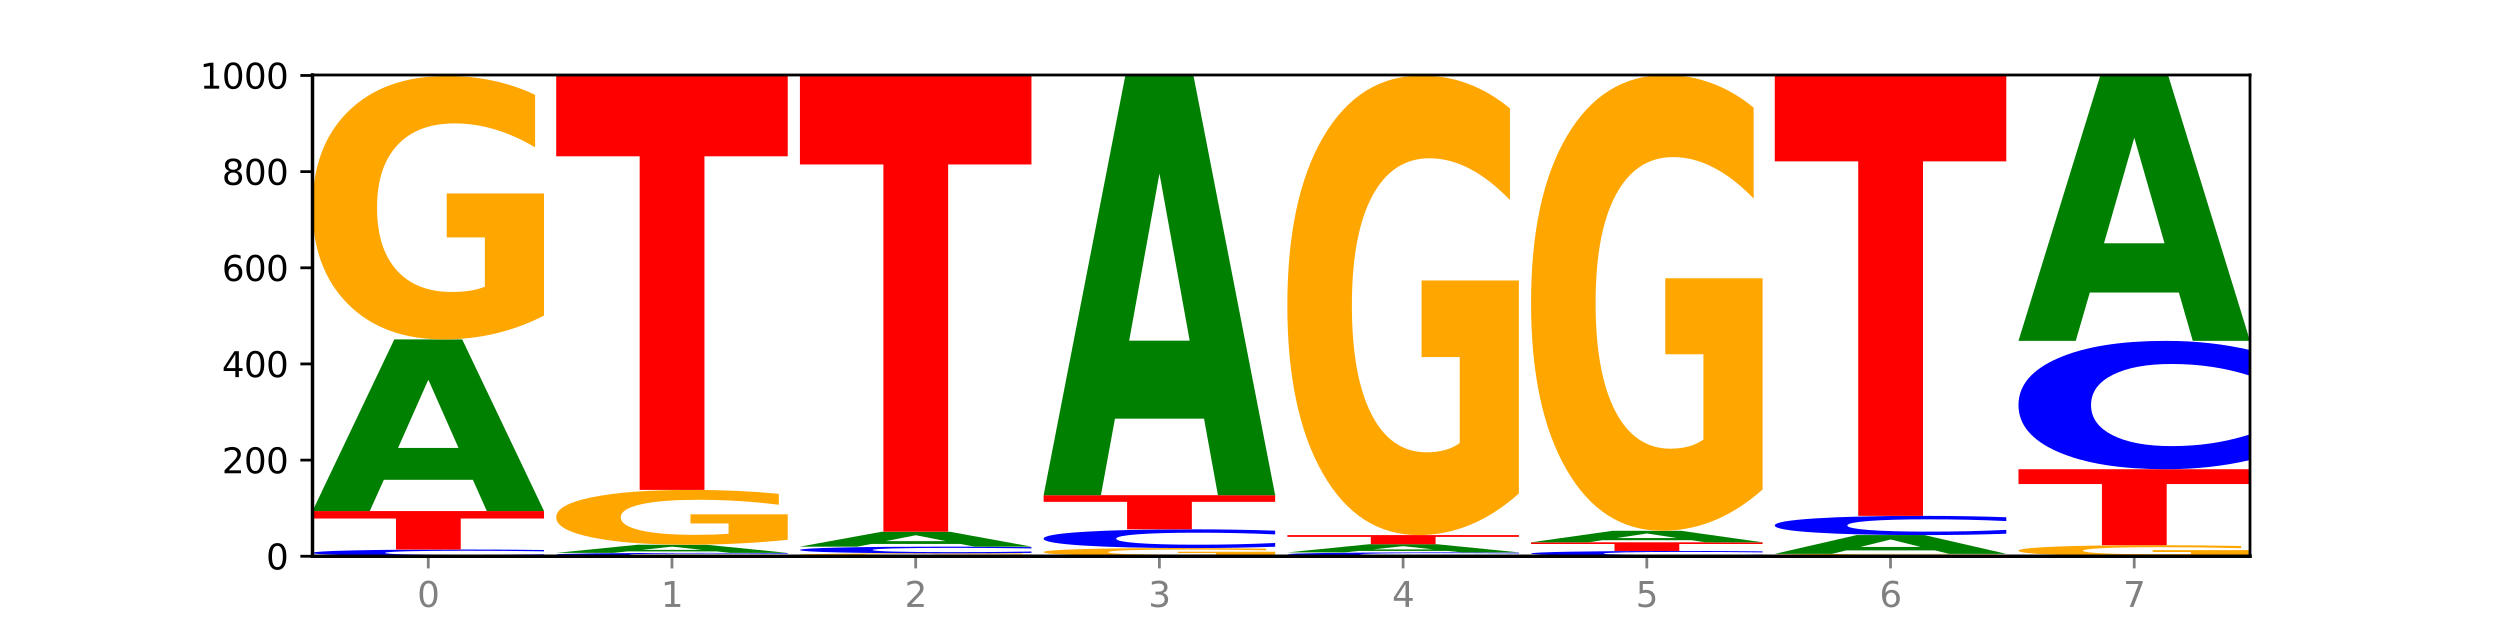 <?xml version="1.0" encoding="utf-8" standalone="no"?>
<!DOCTYPE svg PUBLIC "-//W3C//DTD SVG 1.1//EN"
  "http://www.w3.org/Graphics/SVG/1.1/DTD/svg11.dtd">
<svg xmlns:xlink="http://www.w3.org/1999/xlink" width="720pt" height="180pt" viewBox="0 0 720 180" xmlns="http://www.w3.org/2000/svg" version="1.1">
 <defs>
  <style type="text/css">*{stroke-linejoin: round; stroke-linecap: butt}</style>
 </defs>
 <g id="figure_1">
  <g id="patch_1">
   <path d="M 0 180 
L 720 180 
L 720 0 
L 0 0 
z
" style="fill: #ffffff"/>
  </g>
  <g id="axes_1">
   <g id="patch_2">
    <path d="M 90 160.2 
L 648 160.2 
L 648 21.6 
L 90 21.6 
z
" style="fill: #ffffff"/>
   </g>
   <g id="line2d_1">
    <path d="M 90 160.2 
L 648 160.2 
" clip-path="url(#p7da66b3e56)" style="fill: none; stroke: #000000; stroke-width: 0.5; stroke-linecap: square"/>
   </g>
   <g id="patch_3">
    <path d="M 156.679 160.061 
Q 151.102 160.13 145.07 160.165 
Q 139.039 160.2 132.47 160.2 
Q 112.882 160.2 101.441 159.939 
Q 90 159.678 90 159.231 
Q 90 158.783 101.441 158.523 
Q 112.882 158.262 132.47 158.262 
Q 139.039 158.262 145.07 158.297 
Q 151.102 158.332 156.679 158.4 
L 156.679 158.787 
Q 151.051 158.696 145.591 158.653 
Q 140.131 158.611 134.1 158.611 
Q 123.281 158.611 117.082 158.776 
Q 110.899 158.941 110.899 159.231 
Q 110.899 159.52 117.082 159.686 
Q 123.281 159.851 134.1 159.851 
Q 140.131 159.851 145.591 159.808 
Q 151.051 159.766 156.679 159.674 
L 156.679 160.061 
z
" clip-path="url(#p7da66b3e56)" style="fill: #0000ff"/>
   </g>
   <g id="patch_4">
    <path d="M 90 147.185 
L 156.679 147.185 
L 156.679 149.345 
L 132.69 149.345 
L 132.69 158.262 
L 114.036 158.262 
L 114.036 149.345 
L 90 149.345 
L 90 147.185 
z
" clip-path="url(#p7da66b3e56)" style="fill: #ff0000"/>
   </g>
   <g id="patch_5">
    <path d="M 136.189 138.18 
L 110.545 138.18 
L 106.496 147.185 
L 90 147.185 
L 113.558 97.754 
L 133.121 97.754 
L 156.679 147.185 
L 140.197 147.185 
L 136.189 138.18 
z
M 114.635 129.006 
L 132.058 129.006 
L 123.36 109.343 
L 114.635 129.006 
z
" clip-path="url(#p7da66b3e56)" style="fill: #008000"/>
   </g>
   <g id="patch_6">
    <path d="M 156.679 90.889 
Q 149.955 94.321 142.722 96.045 
Q 135.489 97.754 127.778 97.754 
Q 110.353 97.754 100.177 87.535 
Q 90 77.315 90 59.839 
Q 90 42.159 100.356 32.018 
Q 110.727 21.877 128.764 21.877 
Q 135.713 21.877 142.079 23.256 
Q 148.46 24.62 154.109 27.316 
L 154.109 42.441 
Q 148.281 38.977 142.513 37.269 
Q 136.744 35.544 130.946 35.544 
Q 120.216 35.544 114.403 41.845 
Q 108.59 48.131 108.59 59.839 
Q 108.59 71.438 114.194 77.77 
Q 119.798 84.086 130.109 84.086 
Q 132.919 84.086 135.325 83.726 
Q 137.731 83.35 139.643 82.566 
L 139.643 68.365 
L 128.66 68.365 
L 128.66 55.717 
L 156.679 55.717 
L 156.679 90.889 
z
" clip-path="url(#p7da66b3e56)" style="fill: #ffa600"/>
   </g>
   <g id="patch_7">
    <path d="M 226.868 160.131 
Q 221.29 160.165 215.259 160.182 
Q 209.228 160.2 202.659 160.2 
Q 183.07 160.2 171.629 160.069 
Q 160.189 159.939 160.189 159.716 
Q 160.189 159.492 171.629 159.361 
Q 183.07 159.231 202.659 159.231 
Q 209.228 159.231 215.259 159.248 
Q 221.29 159.266 226.868 159.3 
L 226.868 159.493 
Q 221.24 159.448 215.78 159.427 
Q 210.32 159.405 204.289 159.405 
Q 193.47 159.405 187.27 159.488 
Q 181.088 159.571 181.088 159.716 
Q 181.088 159.86 187.27 159.943 
Q 193.47 160.025 204.289 160.025 
Q 210.32 160.025 215.78 160.004 
Q 221.24 159.983 226.868 159.937 
L 226.868 160.131 
z
" clip-path="url(#p7da66b3e56)" style="fill: #0000ff"/>
   </g>
   <g id="patch_8">
    <path d="M 206.377 158.802 
L 180.734 158.802 
L 176.685 159.231 
L 160.189 159.231 
L 183.747 156.877 
L 203.31 156.877 
L 226.868 159.231 
L 210.386 159.231 
L 206.377 158.802 
z
M 184.824 158.365 
L 202.247 158.365 
L 193.549 157.429 
L 184.824 158.365 
z
" clip-path="url(#p7da66b3e56)" style="fill: #008000"/>
   </g>
   <g id="patch_9">
    <path d="M 226.868 155.449 
Q 220.143 156.163 212.91 156.522 
Q 205.678 156.877 197.967 156.877 
Q 180.542 156.877 170.365 154.751 
Q 160.189 152.625 160.189 148.99 
Q 160.189 145.312 170.545 143.202 
Q 180.916 141.092 198.953 141.092 
Q 205.902 141.092 212.268 141.379 
Q 218.649 141.663 224.298 142.224 
L 224.298 145.37 
Q 218.47 144.65 212.701 144.294 
Q 206.933 143.936 201.135 143.936 
Q 190.405 143.936 184.592 145.246 
Q 178.779 146.554 178.779 148.99 
Q 178.779 151.402 184.383 152.72 
Q 189.987 154.034 200.298 154.034 
Q 203.107 154.034 205.513 153.959 
Q 207.919 153.88 209.832 153.717 
L 209.832 150.763 
L 198.848 150.763 
L 198.848 148.132 
L 226.868 148.132 
L 226.868 155.449 
z
" clip-path="url(#p7da66b3e56)" style="fill: #ffa600"/>
   </g>
   <g id="patch_10">
    <path d="M 160.189 21.738 
L 226.868 21.738 
L 226.868 45.016 
L 202.879 45.016 
L 202.879 141.092 
L 184.224 141.092 
L 184.224 45.016 
L 160.189 45.016 
L 160.189 21.738 
z
" clip-path="url(#p7da66b3e56)" style="fill: #ff0000"/>
   </g>
   <g id="patch_11">
    <path d="M 297.057 160.125 
Q 290.332 160.162 283.099 160.181 
Q 275.866 160.2 268.155 160.2 
Q 250.731 160.2 240.554 160.088 
Q 230.377 159.976 230.377 159.785 
Q 230.377 159.591 240.733 159.48 
Q 251.104 159.369 269.142 159.369 
Q 276.09 159.369 282.457 159.384 
Q 288.838 159.399 294.486 159.429 
L 294.486 159.594 
Q 288.658 159.556 282.89 159.538 
Q 277.122 159.519 271.323 159.519 
Q 260.594 159.519 254.781 159.588 
Q 248.967 159.657 248.967 159.785 
Q 248.967 159.912 254.571 159.981 
Q 260.175 160.05 270.487 160.05 
Q 273.296 160.05 275.702 160.046 
Q 278.108 160.042 280.021 160.034 
L 280.021 159.878 
L 269.037 159.878 
L 269.037 159.74 
L 297.057 159.74 
L 297.057 160.125 
z
" clip-path="url(#p7da66b3e56)" style="fill: #ffa600"/>
   </g>
   <g id="patch_12">
    <path d="M 297.057 159.23 
Q 291.479 159.299 285.448 159.334 
Q 279.417 159.369 272.848 159.369 
Q 253.259 159.369 241.818 159.108 
Q 230.377 158.847 230.377 158.401 
Q 230.377 157.953 241.818 157.692 
Q 253.259 157.431 272.848 157.431 
Q 279.417 157.431 285.448 157.466 
Q 291.479 157.501 297.057 157.57 
L 297.057 157.956 
Q 291.429 157.865 285.969 157.822 
Q 280.509 157.78 274.477 157.78 
Q 263.658 157.78 257.459 157.945 
Q 251.277 158.11 251.277 158.401 
Q 251.277 158.69 257.459 158.855 
Q 263.658 159.02 274.477 159.02 
Q 280.509 159.02 285.969 158.978 
Q 291.429 158.935 297.057 158.843 
L 297.057 159.23 
z
" clip-path="url(#p7da66b3e56)" style="fill: #0000ff"/>
   </g>
   <g id="patch_13">
    <path d="M 276.566 156.649 
L 250.922 156.649 
L 246.873 157.431 
L 230.377 157.431 
L 253.935 153.138 
L 273.499 153.138 
L 297.057 157.431 
L 280.574 157.431 
L 276.566 156.649 
z
M 255.012 155.852 
L 272.435 155.852 
L 263.737 154.145 
L 255.012 155.852 
z
" clip-path="url(#p7da66b3e56)" style="fill: #008000"/>
   </g>
   <g id="patch_14">
    <path d="M 230.377 21.738 
L 297.057 21.738 
L 297.057 47.365 
L 273.068 47.365 
L 273.068 153.138 
L 254.413 153.138 
L 254.413 47.365 
L 230.377 47.365 
L 230.377 21.738 
z
" clip-path="url(#p7da66b3e56)" style="fill: #ff0000"/>
   </g>
   <g id="patch_15">
    <path d="M 367.245 159.987 
Q 360.521 160.094 353.288 160.147 
Q 346.055 160.2 338.344 160.2 
Q 320.919 160.2 310.743 159.883 
Q 300.566 159.566 300.566 159.024 
Q 300.566 158.475 310.922 158.161 
Q 321.293 157.846 339.33 157.846 
Q 346.279 157.846 352.645 157.889 
Q 359.026 157.931 364.675 158.015 
L 364.675 158.484 
Q 358.847 158.377 353.079 158.324 
Q 347.31 158.27 341.512 158.27 
Q 330.782 158.27 324.969 158.466 
Q 319.156 158.661 319.156 159.024 
Q 319.156 159.384 324.76 159.58 
Q 330.364 159.776 340.675 159.776 
Q 343.485 159.776 345.891 159.765 
Q 348.297 159.753 350.209 159.729 
L 350.209 159.288 
L 339.226 159.288 
L 339.226 158.896 
L 367.245 158.896 
L 367.245 159.987 
z
" clip-path="url(#p7da66b3e56)" style="fill: #ffa600"/>
   </g>
   <g id="patch_16">
    <path d="M 367.245 157.459 
Q 361.668 157.651 355.636 157.748 
Q 349.605 157.846 343.036 157.846 
Q 323.448 157.846 312.007 157.119 
Q 300.566 156.392 300.566 155.148 
Q 300.566 153.9 312.007 153.173 
Q 323.448 152.446 343.036 152.446 
Q 349.605 152.446 355.636 152.544 
Q 361.668 152.641 367.245 152.833 
L 367.245 153.91 
Q 361.617 153.655 356.157 153.537 
Q 350.697 153.419 344.666 153.419 
Q 333.847 153.419 327.648 153.88 
Q 321.465 154.339 321.465 155.148 
Q 321.465 155.953 327.648 156.414 
Q 333.847 156.873 344.666 156.873 
Q 350.697 156.873 356.157 156.755 
Q 361.617 156.636 367.245 156.382 
L 367.245 157.459 
z
" clip-path="url(#p7da66b3e56)" style="fill: #0000ff"/>
   </g>
   <g id="patch_17">
    <path d="M 300.566 142.615 
L 367.245 142.615 
L 367.245 144.533 
L 343.256 144.533 
L 343.256 152.446 
L 324.602 152.446 
L 324.602 144.533 
L 300.566 144.533 
L 300.566 142.615 
z
" clip-path="url(#p7da66b3e56)" style="fill: #ff0000"/>
   </g>
   <g id="patch_18">
    <path d="M 346.755 120.57 
L 321.111 120.57 
L 317.062 142.615 
L 300.566 142.615 
L 324.124 21.6 
L 343.687 21.6 
L 367.245 142.615 
L 350.763 142.615 
L 346.755 120.57 
z
M 325.201 98.11 
L 342.624 98.11 
L 333.926 49.974 
L 325.201 98.11 
z
" clip-path="url(#p7da66b3e56)" style="fill: #008000"/>
   </g>
   <g id="patch_19">
    <path d="M 437.434 160.121 
Q 431.856 160.16 425.825 160.18 
Q 419.794 160.2 413.225 160.2 
Q 393.636 160.2 382.196 160.051 
Q 370.755 159.902 370.755 159.646 
Q 370.755 159.39 382.196 159.241 
Q 393.636 159.092 413.225 159.092 
Q 419.794 159.092 425.825 159.112 
Q 431.856 159.132 437.434 159.172 
L 437.434 159.393 
Q 431.806 159.34 426.346 159.316 
Q 420.886 159.292 414.855 159.292 
Q 404.036 159.292 397.836 159.386 
Q 391.654 159.481 391.654 159.646 
Q 391.654 159.812 397.836 159.906 
Q 404.036 160 414.855 160 
Q 420.886 160 426.346 159.976 
Q 431.806 159.952 437.434 159.9 
L 437.434 160.121 
z
" clip-path="url(#p7da66b3e56)" style="fill: #0000ff"/>
   </g>
   <g id="patch_20">
    <path d="M 416.943 158.664 
L 391.3 158.664 
L 387.251 159.092 
L 370.755 159.092 
L 394.313 156.738 
L 413.876 156.738 
L 437.434 159.092 
L 420.952 159.092 
L 416.943 158.664 
z
M 395.39 158.227 
L 412.813 158.227 
L 404.115 157.29 
L 395.39 158.227 
z
" clip-path="url(#p7da66b3e56)" style="fill: #008000"/>
   </g>
   <g id="patch_21">
    <path d="M 370.755 154.108 
L 437.434 154.108 
L 437.434 154.621 
L 413.445 154.621 
L 413.445 156.738 
L 394.79 156.738 
L 394.79 154.621 
L 370.755 154.621 
L 370.755 154.108 
z
" clip-path="url(#p7da66b3e56)" style="fill: #ff0000"/>
   </g>
   <g id="patch_22">
    <path d="M 437.434 142.131 
Q 430.709 148.119 423.476 151.127 
Q 416.244 154.108 408.533 154.108 
Q 391.108 154.108 380.931 136.28 
Q 370.755 118.452 370.755 87.964 
Q 370.755 57.121 381.111 39.43 
Q 391.482 21.738 409.519 21.738 
Q 416.468 21.738 422.834 24.145 
Q 429.215 26.524 434.864 31.227 
L 434.864 57.613 
Q 429.036 51.57 423.267 48.59 
Q 417.499 45.582 411.701 45.582 
Q 400.971 45.582 395.158 56.574 
Q 389.345 67.539 389.345 87.964 
Q 389.345 108.198 394.949 119.245 
Q 400.553 130.264 410.864 130.264 
Q 413.673 130.264 416.079 129.635 
Q 418.485 128.979 420.398 127.612 
L 420.398 102.839 
L 409.414 102.839 
L 409.414 80.773 
L 437.434 80.773 
L 437.434 142.131 
z
" clip-path="url(#p7da66b3e56)" style="fill: #ffa600"/>
   </g>
   <g id="patch_23">
    <path d="M 507.623 160.091 
Q 502.045 160.145 496.014 160.172 
Q 489.983 160.2 483.414 160.2 
Q 463.825 160.2 452.384 159.995 
Q 440.943 159.79 440.943 159.439 
Q 440.943 159.087 452.384 158.882 
Q 463.825 158.677 483.414 158.677 
Q 489.983 158.677 496.014 158.705 
Q 502.045 158.732 507.623 158.786 
L 507.623 159.09 
Q 501.995 159.018 496.535 158.985 
Q 491.075 158.951 485.043 158.951 
Q 474.224 158.951 468.025 159.081 
Q 461.843 159.211 461.843 159.439 
Q 461.843 159.666 468.025 159.796 
Q 474.224 159.926 485.043 159.926 
Q 491.075 159.926 496.535 159.892 
Q 501.995 159.859 507.623 159.787 
L 507.623 160.091 
z
" clip-path="url(#p7da66b3e56)" style="fill: #0000ff"/>
   </g>
   <g id="patch_24">
    <path d="M 440.943 156.185 
L 507.623 156.185 
L 507.623 156.671 
L 483.634 156.671 
L 483.634 158.677 
L 464.979 158.677 
L 464.979 156.671 
L 440.943 156.671 
L 440.943 156.185 
z
" clip-path="url(#p7da66b3e56)" style="fill: #ff0000"/>
   </g>
   <g id="patch_25">
    <path d="M 487.132 155.579 
L 461.488 155.579 
L 457.439 156.185 
L 440.943 156.185 
L 464.501 152.862 
L 484.065 152.862 
L 507.623 156.185 
L 491.14 156.185 
L 487.132 155.579 
z
M 465.578 154.962 
L 483.001 154.962 
L 474.303 153.641 
L 465.578 154.962 
z
" clip-path="url(#p7da66b3e56)" style="fill: #008000"/>
   </g>
   <g id="patch_26">
    <path d="M 507.623 140.985 
Q 500.898 146.923 493.665 149.906 
Q 486.432 152.862 478.721 152.862 
Q 461.297 152.862 451.12 135.183 
Q 440.943 117.504 440.943 87.271 
Q 440.943 56.686 451.299 39.143 
Q 461.67 21.6 479.708 21.6 
Q 486.656 21.6 493.023 23.986 
Q 499.404 26.345 505.052 31.009 
L 505.052 57.174 
Q 499.224 51.182 493.456 48.226 
Q 487.688 45.244 481.889 45.244 
Q 471.16 45.244 465.347 56.144 
Q 459.533 67.017 459.533 87.271 
Q 459.533 107.336 465.137 118.29 
Q 470.741 129.218 481.053 129.218 
Q 483.862 129.218 486.268 128.594 
Q 488.674 127.943 490.587 126.588 
L 490.587 102.022 
L 479.603 102.022 
L 479.603 80.14 
L 507.623 80.14 
L 507.623 140.985 
z
" clip-path="url(#p7da66b3e56)" style="fill: #ffa600"/>
   </g>
   <g id="patch_27">
    <path d="M 577.811 160.137 
Q 571.087 160.169 563.854 160.184 
Q 556.621 160.2 548.91 160.2 
Q 531.486 160.2 521.309 160.107 
Q 511.132 160.014 511.132 159.854 
Q 511.132 159.693 521.488 159.6 
Q 531.859 159.508 549.896 159.508 
Q 556.845 159.508 563.211 159.52 
Q 569.592 159.533 575.241 159.557 
L 575.241 159.695 
Q 569.413 159.664 563.645 159.648 
Q 557.876 159.632 552.078 159.632 
Q 541.348 159.632 535.535 159.69 
Q 529.722 159.747 529.722 159.854 
Q 529.722 159.96 535.326 160.018 
Q 540.93 160.075 551.241 160.075 
Q 554.051 160.075 556.457 160.072 
Q 558.863 160.069 560.775 160.061 
L 560.775 159.932 
L 549.792 159.932 
L 549.792 159.816 
L 577.811 159.816 
L 577.811 160.137 
z
" clip-path="url(#p7da66b3e56)" style="fill: #ffa600"/>
   </g>
   <g id="patch_28">
    <path d="M 557.321 158.524 
L 531.677 158.524 
L 527.628 159.508 
L 511.132 159.508 
L 534.69 154.108 
L 554.253 154.108 
L 577.811 159.508 
L 561.329 159.508 
L 557.321 158.524 
z
M 535.767 157.522 
L 553.19 157.522 
L 544.492 155.374 
L 535.767 157.522 
z
" clip-path="url(#p7da66b3e56)" style="fill: #008000"/>
   </g>
   <g id="patch_29">
    <path d="M 577.811 153.711 
Q 572.234 153.907 566.203 154.007 
Q 560.171 154.108 553.603 154.108 
Q 534.014 154.108 522.573 153.362 
Q 511.132 152.616 511.132 151.34 
Q 511.132 150.06 522.573 149.315 
Q 534.014 148.569 553.603 148.569 
Q 560.171 148.569 566.203 148.67 
Q 572.234 148.769 577.811 148.966 
L 577.811 150.07 
Q 572.183 149.809 566.723 149.688 
Q 561.263 149.567 555.232 149.567 
Q 544.413 149.567 538.214 150.039 
Q 532.031 150.511 532.031 151.34 
Q 532.031 152.166 538.214 152.639 
Q 544.413 153.11 555.232 153.11 
Q 561.263 153.11 566.723 152.989 
Q 572.183 152.866 577.811 152.606 
L 577.811 153.711 
z
" clip-path="url(#p7da66b3e56)" style="fill: #0000ff"/>
   </g>
   <g id="patch_30">
    <path d="M 511.132 21.738 
L 577.811 21.738 
L 577.811 46.474 
L 553.822 46.474 
L 553.822 148.569 
L 535.168 148.569 
L 535.168 46.474 
L 511.132 46.474 
L 511.132 21.738 
z
" clip-path="url(#p7da66b3e56)" style="fill: #ff0000"/>
   </g>
   <g id="patch_31">
    <path d="M 648 159.912 
Q 641.275 160.056 634.042 160.128 
Q 626.81 160.2 619.099 160.2 
Q 601.674 160.2 591.497 159.771 
Q 581.321 159.342 581.321 158.609 
Q 581.321 157.867 591.677 157.441 
Q 602.048 157.015 620.085 157.015 
Q 627.034 157.015 633.4 157.073 
Q 639.781 157.131 645.43 157.244 
L 645.43 157.878 
Q 639.602 157.733 633.833 157.661 
Q 628.065 157.589 622.267 157.589 
Q 611.537 157.589 605.724 157.853 
Q 599.911 158.117 599.911 158.609 
Q 599.911 159.095 605.515 159.361 
Q 611.119 159.626 621.43 159.626 
Q 624.239 159.626 626.645 159.611 
Q 629.051 159.595 630.964 159.563 
L 630.964 158.967 
L 619.98 158.967 
L 619.98 158.436 
L 648 158.436 
L 648 159.912 
z
" clip-path="url(#p7da66b3e56)" style="fill: #ffa600"/>
   </g>
   <g id="patch_32">
    <path d="M 581.321 135.138 
L 648 135.138 
L 648 139.405 
L 624.011 139.405 
L 624.011 157.015 
L 605.356 157.015 
L 605.356 139.405 
L 581.321 139.405 
L 581.321 135.138 
z
" clip-path="url(#p7da66b3e56)" style="fill: #ff0000"/>
   </g>
   <g id="patch_33">
    <path d="M 648 132.489 
Q 642.422 133.802 636.391 134.466 
Q 630.36 135.138 623.791 135.138 
Q 604.202 135.138 592.762 130.159 
Q 581.321 125.18 581.321 116.665 
Q 581.321 108.12 592.762 103.148 
Q 604.202 98.169 623.791 98.169 
Q 630.36 98.169 636.391 98.841 
Q 642.422 99.506 648 100.819 
L 648 108.189 
Q 642.372 106.447 636.912 105.638 
Q 631.452 104.828 625.421 104.828 
Q 614.602 104.828 608.402 107.982 
Q 602.22 111.129 602.22 116.665 
Q 602.22 122.179 608.402 125.333 
Q 614.602 128.479 625.421 128.479 
Q 631.452 128.479 636.912 127.67 
Q 642.372 126.853 648 125.111 
L 648 132.489 
z
" clip-path="url(#p7da66b3e56)" style="fill: #0000ff"/>
   </g>
   <g id="patch_34">
    <path d="M 627.51 84.246 
L 601.866 84.246 
L 597.817 98.169 
L 581.321 98.169 
L 604.879 21.738 
L 624.442 21.738 
L 648 98.169 
L 631.518 98.169 
L 627.51 84.246 
z
M 605.956 70.061 
L 623.379 70.061 
L 614.681 39.659 
L 605.956 70.061 
z
" clip-path="url(#p7da66b3e56)" style="fill: #008000"/>
   </g>
   <g id="matplotlib.axis_1">
    <g id="xtick_1">
     <g id="line2d_2">
      <defs>
       <path id="m2002796fd3" d="M 0 0 
L 0 3.5 
" style="stroke: #808080; stroke-width: 0.8"/>
      </defs>
      <g>
       <use xlink:href="#m2002796fd3" x="123.34" y="160.2" style="fill: #808080; stroke: #808080; stroke-width: 0.8"/>
      </g>
     </g>
     <g id="text_1">
      <!-- 0 -->
      <g style="fill: #808080" transform="translate(120.158 174.798) scale(0.1 -0.1)">
       <defs>
        <path id="DejaVuSans-30" d="M 2034 4250 
Q 1547 4250 1301 3770 
Q 1056 3291 1056 2328 
Q 1056 1369 1301 889 
Q 1547 409 2034 409 
Q 2525 409 2770 889 
Q 3016 1369 3016 2328 
Q 3016 3291 2770 3770 
Q 2525 4250 2034 4250 
z
M 2034 4750 
Q 2819 4750 3233 4129 
Q 3647 3509 3647 2328 
Q 3647 1150 3233 529 
Q 2819 -91 2034 -91 
Q 1250 -91 836 529 
Q 422 1150 422 2328 
Q 422 3509 836 4129 
Q 1250 4750 2034 4750 
z
" transform="scale(0.016)"/>
       </defs>
       <use xlink:href="#DejaVuSans-30"/>
      </g>
     </g>
    </g>
    <g id="xtick_2">
     <g id="line2d_3">
      <g>
       <use xlink:href="#m2002796fd3" x="193.528" y="160.2" style="fill: #808080; stroke: #808080; stroke-width: 0.8"/>
      </g>
     </g>
     <g id="text_2">
      <!-- 1 -->
      <g style="fill: #808080" transform="translate(190.347 174.798) scale(0.1 -0.1)">
       <defs>
        <path id="DejaVuSans-31" d="M 794 531 
L 1825 531 
L 1825 4091 
L 703 3866 
L 703 4441 
L 1819 4666 
L 2450 4666 
L 2450 531 
L 3481 531 
L 3481 0 
L 794 0 
L 794 531 
z
" transform="scale(0.016)"/>
       </defs>
       <use xlink:href="#DejaVuSans-31"/>
      </g>
     </g>
    </g>
    <g id="xtick_3">
     <g id="line2d_4">
      <g>
       <use xlink:href="#m2002796fd3" x="263.717" y="160.2" style="fill: #808080; stroke: #808080; stroke-width: 0.8"/>
      </g>
     </g>
     <g id="text_3">
      <!-- 2 -->
      <g style="fill: #808080" transform="translate(260.536 174.798) scale(0.1 -0.1)">
       <defs>
        <path id="DejaVuSans-32" d="M 1228 531 
L 3431 531 
L 3431 0 
L 469 0 
L 469 531 
Q 828 903 1448 1529 
Q 2069 2156 2228 2338 
Q 2531 2678 2651 2914 
Q 2772 3150 2772 3378 
Q 2772 3750 2511 3984 
Q 2250 4219 1831 4219 
Q 1534 4219 1204 4116 
Q 875 4013 500 3803 
L 500 4441 
Q 881 4594 1212 4672 
Q 1544 4750 1819 4750 
Q 2544 4750 2975 4387 
Q 3406 4025 3406 3419 
Q 3406 3131 3298 2873 
Q 3191 2616 2906 2266 
Q 2828 2175 2409 1742 
Q 1991 1309 1228 531 
z
" transform="scale(0.016)"/>
       </defs>
       <use xlink:href="#DejaVuSans-32"/>
      </g>
     </g>
    </g>
    <g id="xtick_4">
     <g id="line2d_5">
      <g>
       <use xlink:href="#m2002796fd3" x="333.906" y="160.2" style="fill: #808080; stroke: #808080; stroke-width: 0.8"/>
      </g>
     </g>
     <g id="text_4">
      <!-- 3 -->
      <g style="fill: #808080" transform="translate(330.724 174.798) scale(0.1 -0.1)">
       <defs>
        <path id="DejaVuSans-33" d="M 2597 2516 
Q 3050 2419 3304 2112 
Q 3559 1806 3559 1356 
Q 3559 666 3084 287 
Q 2609 -91 1734 -91 
Q 1441 -91 1130 -33 
Q 819 25 488 141 
L 488 750 
Q 750 597 1062 519 
Q 1375 441 1716 441 
Q 2309 441 2620 675 
Q 2931 909 2931 1356 
Q 2931 1769 2642 2001 
Q 2353 2234 1838 2234 
L 1294 2234 
L 1294 2753 
L 1863 2753 
Q 2328 2753 2575 2939 
Q 2822 3125 2822 3475 
Q 2822 3834 2567 4026 
Q 2313 4219 1838 4219 
Q 1578 4219 1281 4162 
Q 984 4106 628 3988 
L 628 4550 
Q 988 4650 1302 4700 
Q 1616 4750 1894 4750 
Q 2613 4750 3031 4423 
Q 3450 4097 3450 3541 
Q 3450 3153 3228 2886 
Q 3006 2619 2597 2516 
z
" transform="scale(0.016)"/>
       </defs>
       <use xlink:href="#DejaVuSans-33"/>
      </g>
     </g>
    </g>
    <g id="xtick_5">
     <g id="line2d_6">
      <g>
       <use xlink:href="#m2002796fd3" x="404.094" y="160.2" style="fill: #808080; stroke: #808080; stroke-width: 0.8"/>
      </g>
     </g>
     <g id="text_5">
      <!-- 4 -->
      <g style="fill: #808080" transform="translate(400.913 174.798) scale(0.1 -0.1)">
       <defs>
        <path id="DejaVuSans-34" d="M 2419 4116 
L 825 1625 
L 2419 1625 
L 2419 4116 
z
M 2253 4666 
L 3047 4666 
L 3047 1625 
L 3713 1625 
L 3713 1100 
L 3047 1100 
L 3047 0 
L 2419 0 
L 2419 1100 
L 313 1100 
L 313 1709 
L 2253 4666 
z
" transform="scale(0.016)"/>
       </defs>
       <use xlink:href="#DejaVuSans-34"/>
      </g>
     </g>
    </g>
    <g id="xtick_6">
     <g id="line2d_7">
      <g>
       <use xlink:href="#m2002796fd3" x="474.283" y="160.2" style="fill: #808080; stroke: #808080; stroke-width: 0.8"/>
      </g>
     </g>
     <g id="text_6">
      <!-- 5 -->
      <g style="fill: #808080" transform="translate(471.102 174.798) scale(0.1 -0.1)">
       <defs>
        <path id="DejaVuSans-35" d="M 691 4666 
L 3169 4666 
L 3169 4134 
L 1269 4134 
L 1269 2991 
Q 1406 3038 1543 3061 
Q 1681 3084 1819 3084 
Q 2600 3084 3056 2656 
Q 3513 2228 3513 1497 
Q 3513 744 3044 326 
Q 2575 -91 1722 -91 
Q 1428 -91 1123 -41 
Q 819 9 494 109 
L 494 744 
Q 775 591 1075 516 
Q 1375 441 1709 441 
Q 2250 441 2565 725 
Q 2881 1009 2881 1497 
Q 2881 1984 2565 2268 
Q 2250 2553 1709 2553 
Q 1456 2553 1204 2497 
Q 953 2441 691 2322 
L 691 4666 
z
" transform="scale(0.016)"/>
       </defs>
       <use xlink:href="#DejaVuSans-35"/>
      </g>
     </g>
    </g>
    <g id="xtick_7">
     <g id="line2d_8">
      <g>
       <use xlink:href="#m2002796fd3" x="544.472" y="160.2" style="fill: #808080; stroke: #808080; stroke-width: 0.8"/>
      </g>
     </g>
     <g id="text_7">
      <!-- 6 -->
      <g style="fill: #808080" transform="translate(541.29 174.798) scale(0.1 -0.1)">
       <defs>
        <path id="DejaVuSans-36" d="M 2113 2584 
Q 1688 2584 1439 2293 
Q 1191 2003 1191 1497 
Q 1191 994 1439 701 
Q 1688 409 2113 409 
Q 2538 409 2786 701 
Q 3034 994 3034 1497 
Q 3034 2003 2786 2293 
Q 2538 2584 2113 2584 
z
M 3366 4563 
L 3366 3988 
Q 3128 4100 2886 4159 
Q 2644 4219 2406 4219 
Q 1781 4219 1451 3797 
Q 1122 3375 1075 2522 
Q 1259 2794 1537 2939 
Q 1816 3084 2150 3084 
Q 2853 3084 3261 2657 
Q 3669 2231 3669 1497 
Q 3669 778 3244 343 
Q 2819 -91 2113 -91 
Q 1303 -91 875 529 
Q 447 1150 447 2328 
Q 447 3434 972 4092 
Q 1497 4750 2381 4750 
Q 2619 4750 2861 4703 
Q 3103 4656 3366 4563 
z
" transform="scale(0.016)"/>
       </defs>
       <use xlink:href="#DejaVuSans-36"/>
      </g>
     </g>
    </g>
    <g id="xtick_8">
     <g id="line2d_9">
      <g>
       <use xlink:href="#m2002796fd3" x="614.66" y="160.2" style="fill: #808080; stroke: #808080; stroke-width: 0.8"/>
      </g>
     </g>
     <g id="text_8">
      <!-- 7 -->
      <g style="fill: #808080" transform="translate(611.479 174.798) scale(0.1 -0.1)">
       <defs>
        <path id="DejaVuSans-37" d="M 525 4666 
L 3525 4666 
L 3525 4397 
L 1831 0 
L 1172 0 
L 2766 4134 
L 525 4134 
L 525 4666 
z
" transform="scale(0.016)"/>
       </defs>
       <use xlink:href="#DejaVuSans-37"/>
      </g>
     </g>
    </g>
   </g>
   <g id="matplotlib.axis_2">
    <g id="ytick_1">
     <g id="line2d_10">
      <defs>
       <path id="m71237d7e82" d="M 0 0 
L -3.5 0 
" style="stroke: #000000; stroke-width: 0.8"/>
      </defs>
      <g>
       <use xlink:href="#m71237d7e82" x="90" y="160.2" style="stroke: #000000; stroke-width: 0.8"/>
      </g>
     </g>
     <g id="text_9">
      <!-- 0 -->
      <g transform="translate(76.638 163.999) scale(0.1 -0.1)">
       <use xlink:href="#DejaVuSans-30"/>
      </g>
     </g>
    </g>
    <g id="ytick_2">
     <g id="line2d_11">
      <g>
       <use xlink:href="#m71237d7e82" x="90" y="132.508" style="stroke: #000000; stroke-width: 0.8"/>
      </g>
     </g>
     <g id="text_10">
      <!-- 200 -->
      <g transform="translate(63.913 136.307) scale(0.1 -0.1)">
       <use xlink:href="#DejaVuSans-32"/>
       <use xlink:href="#DejaVuSans-30" x="63.623"/>
       <use xlink:href="#DejaVuSans-30" x="127.246"/>
      </g>
     </g>
    </g>
    <g id="ytick_3">
     <g id="line2d_12">
      <g>
       <use xlink:href="#m71237d7e82" x="90" y="104.815" style="stroke: #000000; stroke-width: 0.8"/>
      </g>
     </g>
     <g id="text_11">
      <!-- 400 -->
      <g transform="translate(63.913 108.615) scale(0.1 -0.1)">
       <use xlink:href="#DejaVuSans-34"/>
       <use xlink:href="#DejaVuSans-30" x="63.623"/>
       <use xlink:href="#DejaVuSans-30" x="127.246"/>
      </g>
     </g>
    </g>
    <g id="ytick_4">
     <g id="line2d_13">
      <g>
       <use xlink:href="#m71237d7e82" x="90" y="77.123" style="stroke: #000000; stroke-width: 0.8"/>
      </g>
     </g>
     <g id="text_12">
      <!-- 600 -->
      <g transform="translate(63.913 80.922) scale(0.1 -0.1)">
       <use xlink:href="#DejaVuSans-36"/>
       <use xlink:href="#DejaVuSans-30" x="63.623"/>
       <use xlink:href="#DejaVuSans-30" x="127.246"/>
      </g>
     </g>
    </g>
    <g id="ytick_5">
     <g id="line2d_14">
      <g>
       <use xlink:href="#m71237d7e82" x="90" y="49.431" style="stroke: #000000; stroke-width: 0.8"/>
      </g>
     </g>
     <g id="text_13">
      <!-- 800 -->
      <g transform="translate(63.913 53.23) scale(0.1 -0.1)">
       <defs>
        <path id="DejaVuSans-38" d="M 2034 2216 
Q 1584 2216 1326 1975 
Q 1069 1734 1069 1313 
Q 1069 891 1326 650 
Q 1584 409 2034 409 
Q 2484 409 2743 651 
Q 3003 894 3003 1313 
Q 3003 1734 2745 1975 
Q 2488 2216 2034 2216 
z
M 1403 2484 
Q 997 2584 770 2862 
Q 544 3141 544 3541 
Q 544 4100 942 4425 
Q 1341 4750 2034 4750 
Q 2731 4750 3128 4425 
Q 3525 4100 3525 3541 
Q 3525 3141 3298 2862 
Q 3072 2584 2669 2484 
Q 3125 2378 3379 2068 
Q 3634 1759 3634 1313 
Q 3634 634 3220 271 
Q 2806 -91 2034 -91 
Q 1263 -91 848 271 
Q 434 634 434 1313 
Q 434 1759 690 2068 
Q 947 2378 1403 2484 
z
M 1172 3481 
Q 1172 3119 1398 2916 
Q 1625 2713 2034 2713 
Q 2441 2713 2670 2916 
Q 2900 3119 2900 3481 
Q 2900 3844 2670 4047 
Q 2441 4250 2034 4250 
Q 1625 4250 1398 4047 
Q 1172 3844 1172 3481 
z
" transform="scale(0.016)"/>
       </defs>
       <use xlink:href="#DejaVuSans-38"/>
       <use xlink:href="#DejaVuSans-30" x="63.623"/>
       <use xlink:href="#DejaVuSans-30" x="127.246"/>
      </g>
     </g>
    </g>
    <g id="ytick_6">
     <g id="line2d_15">
      <g>
       <use xlink:href="#m71237d7e82" x="90" y="21.738" style="stroke: #000000; stroke-width: 0.8"/>
      </g>
     </g>
     <g id="text_14">
      <!-- 1000 -->
      <g transform="translate(57.55 25.538) scale(0.1 -0.1)">
       <use xlink:href="#DejaVuSans-31"/>
       <use xlink:href="#DejaVuSans-30" x="63.623"/>
       <use xlink:href="#DejaVuSans-30" x="127.246"/>
       <use xlink:href="#DejaVuSans-30" x="190.869"/>
      </g>
     </g>
    </g>
   </g>
   <g id="patch_35">
    <path d="M 90 160.2 
L 90 21.6 
" style="fill: none; stroke: #000000; stroke-linejoin: miter; stroke-linecap: square"/>
   </g>
   <g id="patch_36">
    <path d="M 648 160.2 
L 648 21.6 
" style="fill: none; stroke: #000000; stroke-width: 0.8; stroke-linejoin: miter; stroke-linecap: square"/>
   </g>
   <g id="patch_37">
    <path d="M 90 160.2 
L 648 160.2 
" style="fill: none; stroke: #000000; stroke-linejoin: miter; stroke-linecap: square"/>
   </g>
   <g id="patch_38">
    <path d="M 90 21.6 
L 648 21.6 
" style="fill: none; stroke: #000000; stroke-width: 0.8; stroke-linejoin: miter; stroke-linecap: square"/>
   </g>
  </g>
 </g>
 <defs>
  <clipPath id="p7da66b3e56">
   <rect x="90" y="21.6" width="558" height="138.6"/>
  </clipPath>
 </defs>
</svg>
